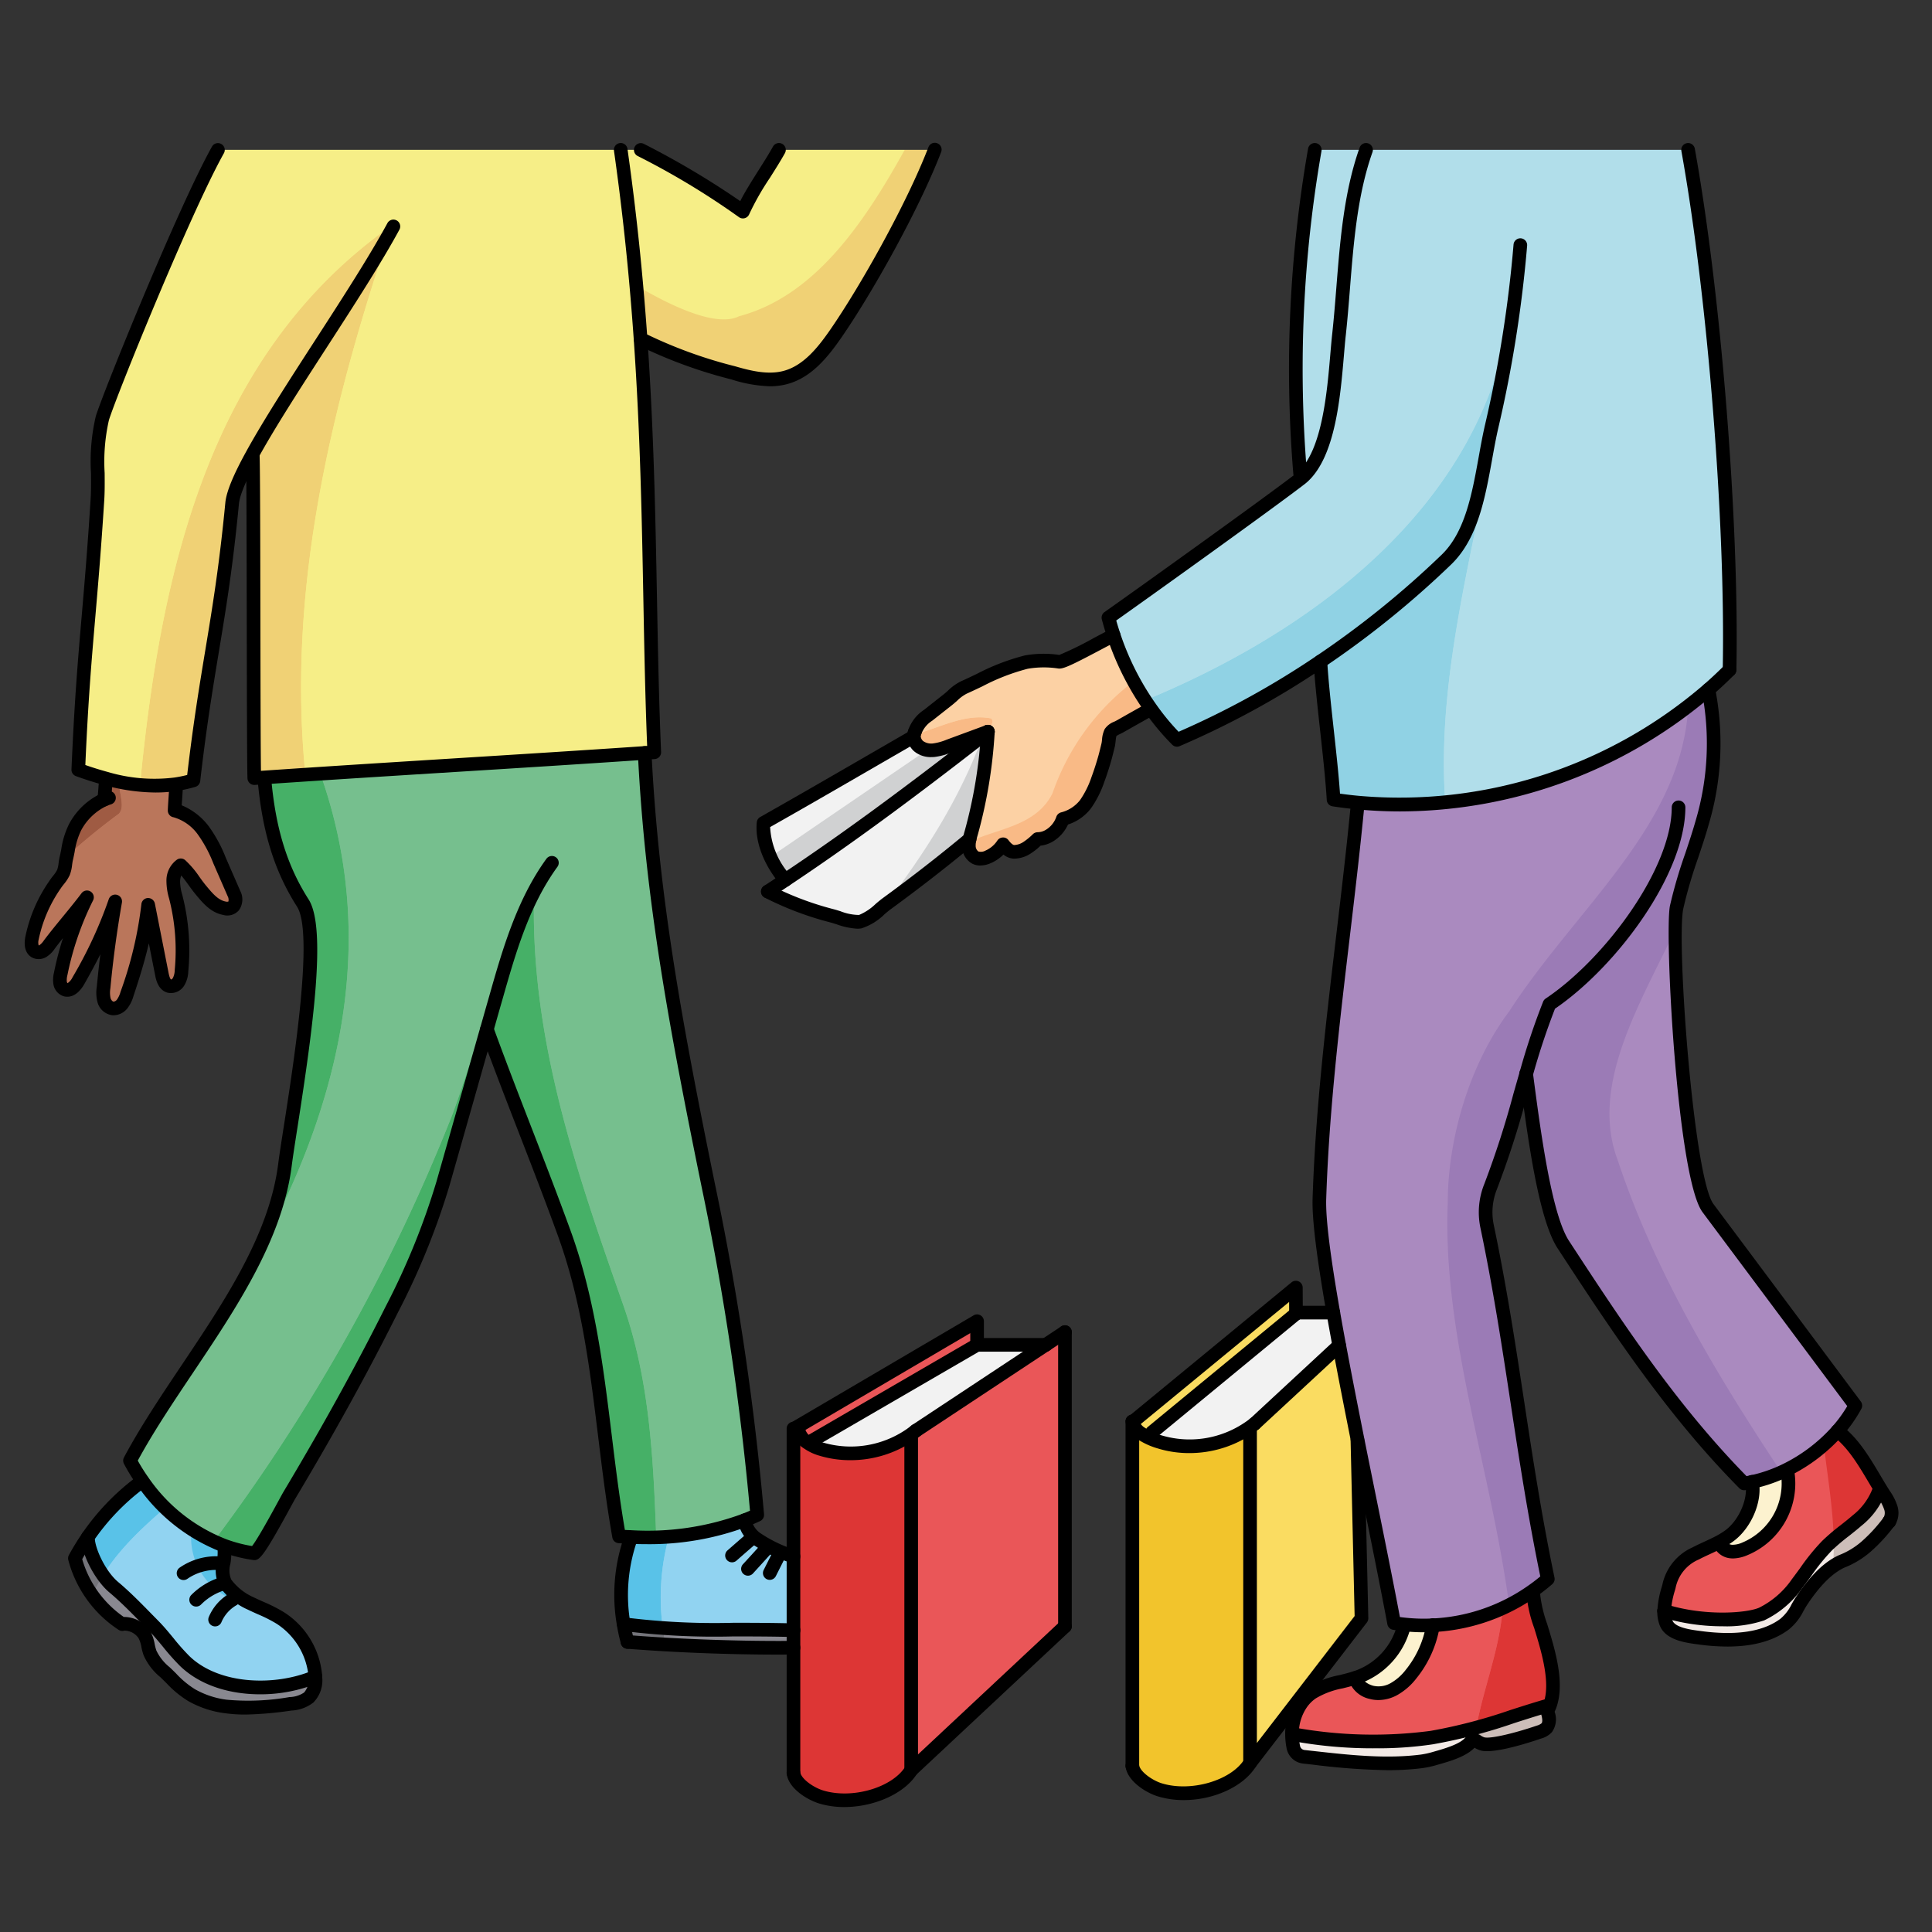 <svg id="Layer_1" data-name="Layer 1" xmlns="http://www.w3.org/2000/svg" width="100mm" height="100mm" viewBox="0 0 283.465 283.465">
  <rect x="0" y="0" width="283.465" height="283.465" fill="#333333" stroke="none"/>
  <g>
    <path d="M190.079,188.917l.02,3.83L169,210.127l-1.66.17a2.68,2.68,0,0,1-1.24-1.71l.12-.03Z" fill="#fadc61"/>
    <path d="M199.109,211.3l.6,26.14-9.31,12.1-7.04,9.14v-49.06l-.1-.15c.27-.18.53-.38.78-.58l12.4-11.49c.82,4.39,1.75,9.11,2.7,13.89Z" fill="#fadc61"/>
    <path d="M183.359,209.617v49.06c-2.2,3.5-8.52,5.37-13.21,3.94-1.53-.46-3.85-1.93-4.06-3.52v-50.54a.037.037,0,0,0,.01.03,2.68,2.68,0,0,0,1.24,1.71,10.054,10.054,0,0,0,2.81,1.28,15.375,15.375,0,0,0,13.11-2.11Z" fill="#fadc61"/>
    <path d="M153.369,197.317l-19.05,12.6c-.25.2-.51.4-.78.59a15.354,15.354,0,0,1-13.1,2.11,6.561,6.561,0,0,1-1.9-.88l.04-.06,24.73-14.36Z" fill="#f2f2f2"/>
    <path d="M196.439,197.4l-12.4,11.49c-.25.2-.51.4-.78.58a15.375,15.375,0,0,1-13.11,2.11,10.054,10.054,0,0,1-2.81-1.28l1.66-.17,21.1-17.38.2-.16h5.27C195.839,194.137,196.129,195.747,196.439,197.4Z" fill="#f2f2f2"/>
    <path d="M143.309,193.847v3.47l-24.73,14.36-.04.06a3.1,3.1,0,0,1-1.5-2.14l-.14-.24Z" fill="#ea5658"/>
    <path d="M133.639,210.657v49.06c-2.19,3.5-8.51,5.37-13.2,3.94-1.54-.47-3.86-1.93-4.07-3.52V209.6h.13l.4-.24.14.24a3.1,3.1,0,0,0,1.5,2.14,6.561,6.561,0,0,0,1.9.88,15.354,15.354,0,0,0,13.1-2.11Z" fill="#ea5658"/>
    <path d="M156.2,195.447v43.17l-22.56,21.1v-49.06l-.1-.15c.27-.19.53-.39.78-.59l19.05-12.6h.01Z" fill="#ea5658"/>
    <path d="M277.149,223.2a23.547,23.547,0,0,1-3.4,3.72,12.3,12.3,0,0,1-3.56,2.16c-2.41,1.08-4.44,3.6-5.88,5.75-.82,1.24-1.26,2.51-2.53,3.47-.88.66-4.13,3.13-12.49,1.99-1.56-.21-4.2-.51-4.87-2.12a4.506,4.506,0,0,1-.31-1.82h.01c5.79,1.81,12.11,1.4,14.3.47a13.568,13.568,0,0,0,5.24-4.52,52.45,52.45,0,0,1,4.34-5.5c1.36-1.35,2.97-2.43,4.41-3.69a10.344,10.344,0,0,0,3.32-4.62l.11-.07c.18.3.37.59.55.88a7.261,7.261,0,0,1,.98,1.92,2.465,2.465,0,0,1-.24,2.04C277.139,223.237,277.139,223.217,277.149,223.2Z" fill="#f3eae6"/>
    <path d="M275.839,218.417l-.11.07a10.344,10.344,0,0,1-3.32,4.62c-1.44,1.26-3.05,2.34-4.41,3.69a52.45,52.45,0,0,0-4.34,5.5,13.568,13.568,0,0,1-5.24,4.52c-2.19.93-8.51,1.34-14.3-.47a15.043,15.043,0,0,1,.7-3.58,6.76,6.76,0,0,1,3.93-4.85c1.13-.59,2.32-1.07,3.44-1.66l.19.37a1.97,1.97,0,0,0,1.63,1.02,4.31,4.31,0,0,0,1.96-.4,10.385,10.385,0,0,0,6.26-11.18l-.2-.39a24.892,24.892,0,0,0,7.52-5.72C272.239,211.977,274.039,215.457,275.839,218.417Z" fill="#ea5658"/>
    <path d="M223.869,157.557c-1.61,5.54-3.09,11.24-5.22,16.53a10.142,10.142,0,0,0-.51,5.89c3.75,17.9,5.11,33.53,8.9,51.69a26.916,26.916,0,0,1-2.48,1.92,27.523,27.523,0,0,1-14.36,4.87,26.663,26.663,0,0,1-4.28-.13c-.48-.05-.96-.11-1.43-.19-1.48-7.89-3.47-17.49-5.35-26.85-.95-4.78-1.88-9.5-2.7-13.89-.31-1.65-.6-3.26-.87-4.81-1.3-7.43-2.14-13.5-2.04-16.68.62-19.23,3.71-38.31,5.57-57.46l.07-.69a69.125,69.125,0,0,0,51.44-16.57,40.848,40.848,0,0,1-.93,19.55c-1.17,4.14-2.84,8.13-3.73,12.35-.92,4.32,1.27,39.71,4.6,44.17q10.815,14.475,21.62,28.97a19.822,19.822,0,0,1-2.62,3.73,24.892,24.892,0,0,1-7.52,5.72,21.759,21.759,0,0,1-5.02,1.76c-.39.09-.77.15-1.16.21-10.51-10.62-18.34-22.51-26.52-35.02C226.6,178.467,225.019,166.317,223.869,157.557Z" fill="#aa8abf"/>
    <path d="M262.229,216.067a10.385,10.385,0,0,1-6.26,11.18,4.31,4.31,0,0,1-1.96.4,1.97,1.97,0,0,1-1.63-1.02l-.19-.37a13.108,13.108,0,0,0,1.35-.82c2.28-1.59,4.04-5.21,3.47-8a21.759,21.759,0,0,0,5.02-1.76Z" fill="#fcf2cf"/>
    <path d="M193.679,97.057a126.878,126.878,0,0,1-21.04,11.5,35.3,35.3,0,0,1-3.86-4.61,41.333,41.333,0,0,1-5.43-10.73c-.28-.85-.54-1.72-.77-2.59,4.87-3.43,23.36-16.68,28.12-20.34.15-.12.3-.24.44-.37,4.44-4.09,4.64-15.06,5.27-20.84.98-9.03.97-18.65,3.97-27.09h47.25c3.89,21.55,6.51,55.12,6.08,76.3q-1.5,1.5-3.1,2.9a69.125,69.125,0,0,1-51.44,16.57c-1.19-.11-2.38-.26-3.56-.44C195.259,111.427,194.029,102.947,193.679,97.057Z" fill="#b1deea"/>
    <path d="M224.939,234.127c-.03,2.83,4.23,11.05,2.4,16.12l-.12-.05c-6.15,1.77-10.9,3.74-17.22,4.75a65.932,65.932,0,0,1-20.39-.51h-.1a7.781,7.781,0,0,1,1.37-4.53,6.17,6.17,0,0,1,1.58-1.56c1.85-1.26,4.19-1.47,6.32-2.17v.01a3.139,3.139,0,0,0,2.41,2.12,4.533,4.533,0,0,0,3.26-.47,8.5,8.5,0,0,0,2.53-2.21,15.247,15.247,0,0,0,3.22-7.17,27.523,27.523,0,0,0,14.36-4.87Z" fill="#ea5658"/>
    <path d="M227.219,250.2l.12.05a7.432,7.432,0,0,1-.37.81,2.615,2.615,0,0,1-.09,2.44,2.443,2.443,0,0,1-1.12.63c-1.74.6-6.72,2.16-8.3,1.74-.71-.19-1.27-.91-1.72-.33-1.05,1.34-3.83,2.05-5.47,2.52a13.29,13.29,0,0,1-1.75.37c-5.73.73-11.54-.04-17.28-.67a1.759,1.759,0,0,1-1.52-1.34,9.377,9.377,0,0,1-.21-1.98h.1a65.932,65.932,0,0,0,20.39.51C216.319,253.937,221.069,251.967,227.219,250.2Z" fill="#f3eae6"/>
    <path d="M205.919,238.327a26.663,26.663,0,0,0,4.28.13,15.247,15.247,0,0,1-3.22,7.17,8.5,8.5,0,0,1-2.53,2.21,4.533,4.533,0,0,1-3.26.47,3.139,3.139,0,0,1-2.41-2.12v-.01c.25-.08.5-.16.74-.26a10.787,10.787,0,0,0,6.35-7.11Z" fill="#fcf2cf"/>
    <path d="M192.859,21.987h7.52c-3,8.44-2.99,18.06-3.97,27.09-.63,5.78-.83,16.75-5.27,20.84l-.43-.45A187.878,187.878,0,0,1,192.859,21.987Z" fill="#b1deea"/>
    <path d="M168.779,103.947l-.52.38c-1.16.65-1.16.65-2.33,1.31-.58.33-1.16.66-1.75.99-.4.22-1.05.44-1.28.83a7.645,7.645,0,0,0-.36,1.81q-.21.9-.45,1.8c-.31,1.11-.66,2.21-1.06,3.29a14.262,14.262,0,0,1-1.82,3.64,6.119,6.119,0,0,1-3.33,2.17,4.579,4.579,0,0,1-2.05,2.49,3.477,3.477,0,0,1-1.64.45,9.882,9.882,0,0,1-1.55,1.27,3.592,3.592,0,0,1-1.89.61,2.3,2.3,0,0,1-1.64-1.11,5,5,0,0,1-2.18,1.84,2.266,2.266,0,0,1-1.9.1,1.959,1.959,0,0,1-.93-1.65,3.578,3.578,0,0,1,.11-1.03c.06-.3.14-.61.23-.91a70.722,70.722,0,0,0,2.45-14.87c-1.9.7-3.79,1.4-5.69,2.1a8.755,8.755,0,0,1-2.24.61,3.023,3.023,0,0,1-2.19-.56,2.011,2.011,0,0,1-.72-1.33,1.5,1.5,0,0,1,.11-.75,4.889,4.889,0,0,1,1.95-2.47c.98-.77,1.95-1.54,2.93-2.31a11.509,11.509,0,0,1,2.35-1.79c2.99-1.33,5.9-3.01,9.13-3.71a14.832,14.832,0,0,1,4.84-.05c.75.07,5.72-2.75,7.99-3.88A41.333,41.333,0,0,0,168.779,103.947Z" fill="#fcd1a4"/>
    <path d="M139.2,109.457c1.9-.7,3.79-1.4,5.69-2.1-9.57,7.47-19.56,14.99-29.71,21.75-1.9-2.26-3.5-5.43-3.2-8.36,7.24-4.09,14.55-8.36,21.84-12.56l.23-.01a2.011,2.011,0,0,0,.72,1.33,3.023,3.023,0,0,0,2.19.56A8.755,8.755,0,0,0,139.2,109.457Z" fill="#f2f2f2"/>
    <path d="M144.889,107.357a70.722,70.722,0,0,1-2.45,14.87c-.09.3-.17.61-.23.91h-.01q-5.91,4.905-12.13,9.44c-1.05.76-2.63,2.41-3.91,2.65-1.17.21-3.02-.57-4.15-.86a45.812,45.812,0,0,1-9.4-3.56c.86-.56,1.71-1.12,2.57-1.7C125.329,122.347,135.319,114.827,144.889,107.357Z" fill="#f2f2f2"/>
    <path d="M114.239,21.987h22.85a156.736,156.736,0,0,1-14.56,27.04c-1.88,2.71-4.13,5.48-7.31,6.35-2.51.69-5.18.06-7.69-.67a68.422,68.422,0,0,1-13.6-4.99c-.61-8.74-1.52-17.93-2.91-27.73h2.92a111.824,111.824,0,0,1,15.01,9.06C109.969,28.517,112.609,24.917,114.239,21.987Z" fill="#f6ee87"/>
    <path d="M116.369,239.187v2.57c-7.74.07-16.63-.24-24.35-.85a24.68,24.68,0,0,1-.57-2.61C98.889,239.447,106.469,238.927,116.369,239.187Z" fill="#898890"/>
    <path d="M116.369,228.367v10.82c-9.9-.26-17.48.26-24.92-.89a25.094,25.094,0,0,1,.97-12.37l.02-.42a40.984,40.984,0,0,0,16.78-2.46,4.073,4.073,0,0,0,1.59,2.63A20.581,20.581,0,0,0,116.369,228.367Z" fill="#91d3f1"/>
    <path d="M71.379,151.007c-.16.54-.32,1.09-.47,1.63q-2.985,10.515-5.98,21.03a105.988,105.988,0,0,1-7.55,18.55c-3.08,6.16-6.35,12.23-9.76,18.22q-2.565,4.5-5.22,8.94c-.53.88-4.54,8.61-5.2,8.51a21.456,21.456,0,0,1-4.28-1.07,25.553,25.553,0,0,1-12.06-9.52,27.076,27.076,0,0,1-1.84-3c7.38-13.82,20.74-27.82,22.73-43.36.94-7.34,5.91-33.29,2.63-38.44-3.51-5.5-5.05-11.39-5.65-18.33l-.01-.1c19.11-1.3,36.69-2.29,55.81-3.59,1.09,22.17,4.9,41.7,9.33,63.45a410.973,410.973,0,0,1,7.18,48.34c-.6.28-1.2.54-1.82.78a40.984,40.984,0,0,1-16.78,2.46c-.55-.01-1.11-.05-1.66-.09-2.67-15.1-2.82-30.14-8.07-44.55C78.889,170.357,75.2,161.507,71.379,151.007Z" fill="#76bf8e"/>
    <path d="M36.879,66.857c-1.65,3.01-2.72,5.45-2.87,6.95-1.67,17.34-3.69,23.37-5.68,40.68a19.2,19.2,0,0,1-2.64.58,24.993,24.993,0,0,1-10.15-.83c-1.37-.37-2.74-.81-4.1-1.3.74-17.34,1.71-22.34,2.81-39.65.23-3.66-.34-8.45.72-11.93,1.11-3.64,12.06-30.62,16.96-39.37h59.09c1.39,9.8,2.3,18.99,2.91,27.73,1.55,22.24,1.2,41.59,2.01,60.66-.47.03-.94.06-1.41.1-19.12,1.3-36.7,2.29-55.81,3.59-.48.03-.97.07-1.46.1-.14-3.74-.07-43.48-.22-47.23Z" fill="#f6ee87"/>
    <path d="M46.219,246.017a3.74,3.74,0,0,1-.98,3.06,4.788,4.788,0,0,1-2.67.91,35.835,35.835,0,0,1-9.47.39,13.758,13.758,0,0,1-5.03-1.66,21.293,21.293,0,0,1-3.91-3.37,7.818,7.818,0,0,1-2.2-2.83,13.663,13.663,0,0,0-.85-2.72c-.58-.91-2.18-1.84-3.21-1.5a16.508,16.508,0,0,1-6.96-9.66,35.669,35.669,0,0,1,1.91-3.12c-.02,1.95,1.73,5.63,3.78,7.35s3.9,3.69,5.77,5.58c1.65,1.65,2.96,3.61,4.63,5.24C31.649,248.177,40.279,248.537,46.219,246.017Z" fill="#898890"/>
    <path d="M46.189,245.587a3.108,3.108,0,0,1,.03.43c-5.94,2.52-14.57,2.16-19.19-2.33-1.67-1.63-2.98-3.59-4.63-5.24-1.87-1.89-3.73-3.87-5.77-5.58s-3.8-5.4-3.78-7.35a34.241,34.241,0,0,1,7.54-7.89l.47-.33a25.553,25.553,0,0,0,12.06,9.52l-.03.79c.09,1.63-.73,3.33.15,4.69a8.959,8.959,0,0,0,3.73,2.98,42.381,42.381,0,0,1,4.33,2.13A11.272,11.272,0,0,1,46.189,245.587Z" fill="#91d3f1"/>
    <path d="M15.229,117.317c.14-.98.15-2.02.29-3l.02-.08a24.993,24.993,0,0,0,10.15.83l.07.43c-.03,1-.17,2.43-.2,3.43a7.51,7.51,0,0,1,4.24,2.96,19.78,19.78,0,0,1,2.35,4.37c.71,1.62,1.41,3.24,2.12,4.86.5,1.17.15,2.44-1.41,2.14-1.5-.29-2.47-1.49-3.45-2.67a29.584,29.584,0,0,0-2.95-3.63,2.861,2.861,0,0,0-1.1,2.33,9.411,9.411,0,0,0,.43,2.57,31.718,31.718,0,0,1,.78,10.59,3.415,3.415,0,0,1-.42,1.58,1.307,1.307,0,0,1-1.39.65c-.68-.2-.92-1.01-1.06-1.7q-1.005-5.115-2.02-10.22a57.628,57.628,0,0,1-3.11,13.09,4.458,4.458,0,0,1-.69,1.44,1.626,1.626,0,0,1-1.39.67,1.633,1.633,0,0,1-1.28-1.21,4.6,4.6,0,0,1-.07-1.85c.4-4.23.97-8.45,1.7-12.63a63.777,63.777,0,0,1-5.39,11.62c-.42.73-1.12,1.57-1.92,1.31a1.243,1.243,0,0,1-.77-1,3.459,3.459,0,0,1,.09-1.32,44.867,44.867,0,0,1,3.85-11.22c-1.76,2.33-3.76,4.59-5.52,6.92a3.283,3.283,0,0,1-.87.91,1.182,1.182,0,0,1-1.2.11c-.6-.34-.6-1.19-.49-1.87a21.483,21.483,0,0,1,3.39-7.92,14.078,14.078,0,0,0,1.24-1.8,13.138,13.138,0,0,0,.41-2.02,17.549,17.549,0,0,1,1.32-4.66A9.264,9.264,0,0,1,15.229,117.317Z" fill="#ba765b"/>
  </g>
  <path d="M190.13,188.917l.02,3.83-21.1,17.38-1.66.17a2.68,2.68,0,0,1-1.24-1.71l.12-.03Z" fill="#fadc61"/>
  <path d="M199.16,211.3l.6,26.14-9.31,12.1-7.04,9.14v-49.06l-.1-.15c.27-.18.53-.38.78-.58l12.4-11.49c.82,4.39,1.75,9.11,2.7,13.89Z" fill="#fadc61"/>
  <path d="M183.41,209.617v49.06c-2.2,3.5-8.52,5.37-13.21,3.94-1.53-.46-3.85-1.93-4.06-3.52v-50.54a.037.037,0,0,0,.01.03,2.68,2.68,0,0,0,1.24,1.71,10.054,10.054,0,0,0,2.81,1.28,15.375,15.375,0,0,0,13.11-2.11Z" fill="#f2c42c"/>
  <path d="M153.42,197.317l-19.05,12.6c-.25.2-.51.4-.78.59a15.354,15.354,0,0,1-13.1,2.11,6.561,6.561,0,0,1-1.9-.88l.04-.06,24.73-14.36Z" fill="#f2f2f2"/>
  <path d="M196.49,197.4l-12.4,11.49c-.25.2-.51.4-.78.58a15.375,15.375,0,0,1-13.11,2.11,10.054,10.054,0,0,1-2.81-1.28l1.66-.17,21.1-17.38.2-.16h5.27C195.89,194.137,196.18,195.747,196.49,197.4Z" fill="#f2f2f2"/>
  <path d="M143.36,193.847v3.47l-24.73,14.36-.04.06a3.1,3.1,0,0,1-1.5-2.14l-.14-.24Z" fill="#ea5658"/>
  <path d="M133.69,210.657v49.06c-2.19,3.5-8.51,5.37-13.2,3.94-1.54-.47-3.86-1.93-4.07-3.52V209.6h.13l.4-.24.14.24a3.1,3.1,0,0,0,1.5,2.14,6.561,6.561,0,0,0,1.9.88,15.354,15.354,0,0,0,13.1-2.11Z" fill="#dd3635"/>
  <path d="M156.25,195.447v43.17l-22.56,21.1v-49.06l-.1-.15c.27-.19.53-.39.78-.59l19.05-12.6h.01Z" fill="#ea5658"/>
  <path d="M269.045,225.887c-.341.293-.676.593-1,.91a52.45,52.45,0,0,0-4.34,5.5,13.558,13.558,0,0,1-5.24,4.519c-2.19.93-8.51,1.341-14.3-.47h-.01a4.511,4.511,0,0,0,.31,1.821c.67,1.61,3.31,1.909,4.87,2.12,8.36,1.14,11.61-1.33,12.49-1.99,1.27-.961,1.71-2.231,2.53-3.471a18.855,18.855,0,0,1,4.566-4.986A36.067,36.067,0,0,0,269.045,225.887Z" fill="#f3eae6"/>
  <path d="M277.42,221.217a7.261,7.261,0,0,0-.98-1.92c-.18-.291-.37-.58-.55-.88l-.11.069a10.344,10.344,0,0,1-3.32,4.62c-1.1.965-2.3,1.826-3.415,2.781a36.067,36.067,0,0,1-.119,3.953,8.478,8.478,0,0,1,1.314-.764,12.271,12.271,0,0,0,3.56-2.159,23.635,23.635,0,0,0,3.4-3.72c-.01.02-.01.039-.02.059A2.462,2.462,0,0,0,277.42,221.217Z" fill="#cdbeb9"/>
  <path d="M262.08,215.677l.2.389a10.385,10.385,0,0,1-6.26,11.18,4.311,4.311,0,0,1-1.96.4,1.974,1.974,0,0,1-1.63-1.021l-.19-.37c-1.12.59-2.31,1.07-3.44,1.661a6.757,6.757,0,0,0-3.93,4.85,15.025,15.025,0,0,0-.7,3.579c5.79,1.811,12.11,1.4,14.3.47a13.558,13.558,0,0,0,5.24-4.519,52.45,52.45,0,0,1,4.34-5.5c.319-.317.654-.617,1-.91-.1-4.637-.924-9.377-1.455-13.945A25.268,25.268,0,0,1,262.08,215.677Z" fill="#ea5658"/>
  <path d="M269.6,209.957a23.7,23.7,0,0,1-2.01,1.985c.531,4.568,1.353,9.308,1.455,13.945,1.113-.955,2.313-1.816,3.415-2.781a10.344,10.344,0,0,0,3.32-4.62l.11-.069C274.09,215.457,272.29,211.977,269.6,209.957Z" fill="#dd3635"/>
  <path d="M221.42,148.407c9.873-15.259,25.375-27.3,26.281-44.79a69.23,69.23,0,0,1-48.481,14.139l-.07.691c-1.86,19.149-4.95,38.23-5.57,57.46-.1,3.179.74,9.25,2.04,16.679.27,1.55.56,3.16.87,4.811.82,4.39,1.75,9.109,2.7,13.89,1.88,9.36,3.87,18.959,5.35,26.849.47.081.95.141,1.43.19a26.664,26.664,0,0,0,4.28.131,27.453,27.453,0,0,0,11.167-2.97c-2.69-20.052-9.81-39.566-9-59.08C212.42,167.407,215.42,156.407,221.42,148.407Z" fill="#aa8abf"/>
  <path d="M269.6,209.957a19.822,19.822,0,0,0,2.62-3.73Q261.4,191.736,250.6,177.256c-2.879-3.856-4.9-30.82-4.806-40.846-5.355,11.239-12.612,22.977-8.374,34,5.358,16.073,14.234,30.974,23.932,45.6.243-.109.488-.213.728-.331A24.892,24.892,0,0,0,269.6,209.957Z" fill="#aa8abf"/>
  <path d="M245.794,136.41a20.888,20.888,0,0,1,.206-3.324c.89-4.22,2.56-8.21,3.73-12.35a40.845,40.845,0,0,0,.93-19.549c-.961.841-1.951,1.647-2.959,2.43-.906,17.491-16.408,29.531-26.281,44.79-6,8-9,19-9,28-.813,19.514,6.307,39.028,9,59.08a27.525,27.525,0,0,0,3.193-1.9,27.081,27.081,0,0,0,2.48-1.919c-3.79-18.161-5.15-33.791-8.9-51.69a10.145,10.145,0,0,1,.51-5.891,164.191,164.191,0,0,0,5.016-15.819c.068-.236.135-.474.2-.711l0,.012c1.233-3.8,4.3-7.334,3.5-12.161.805,4.827-2.265,8.361-3.5,12.161,1.15,8.76,2.729,20.9,5.458,25.058,8.18,12.51,16.01,24.4,26.52,35.021.39-.061.77-.12,1.16-.21a21.476,21.476,0,0,0,4.292-1.429c-9.7-14.627-18.574-29.528-23.932-45.6C233.182,159.387,240.439,147.649,245.794,136.41Z" fill="#9b7bb6"/>
  <path d="M262.28,216.067a10.385,10.385,0,0,1-6.26,11.18,4.31,4.31,0,0,1-1.96.4,1.97,1.97,0,0,1-1.63-1.02l-.19-.37a13.108,13.108,0,0,0,1.35-.82c2.28-1.59,4.04-5.21,3.47-8a21.759,21.759,0,0,0,5.02-1.76Z" fill="#fcf2cf"/>
  <path d="M221.42,47.407c-4.892,27.394-28.928,45.211-53.379,55.334.264.4.513.817.789,1.206a35.286,35.286,0,0,0,3.86,4.609,126.878,126.878,0,0,0,21.04-11.5c.35,5.891,1.58,14.371,1.93,20.26,1.18.18,2.37.331,3.56.44a66.594,66.594,0,0,0,12.831-.039C210.373,94.28,219.746,70.843,221.42,47.407Z" fill="#90d2e4"/>
  <path d="M247.68,21.986H200.43c-3,8.441-2.99,18.061-3.97,27.09-.63,5.78-.83,16.75-5.27,20.841-.14.13-.29.25-.44.37-4.76,3.66-23.25,16.91-28.12,20.339.23.87.49,1.74.77,2.591a41.549,41.549,0,0,0,4.641,9.524c24.451-10.123,48.487-27.94,53.379-55.334-1.674,23.436-11.047,46.873-9.369,70.31a69.192,69.192,0,0,0,38.609-16.53q1.6-1.4,3.1-2.9C254.19,77.106,251.57,43.537,247.68,21.986Z" fill="#b1deea"/>
  <path d="M224.99,234.126l-.38-.54a27.656,27.656,0,0,1-4.149,2.352c-.379,5.849-2.794,11.7-3.876,17.547,3.5-.983,6.816-2.175,10.685-3.288l.12.049C229.22,245.177,224.96,236.957,224.99,234.126Z" fill="#dd3635"/>
  <path d="M210.25,238.457a15.248,15.248,0,0,1-3.22,7.169,8.5,8.5,0,0,1-2.53,2.21,4.533,4.533,0,0,1-3.26.47,3.136,3.136,0,0,1-2.41-2.119v-.01c-2.13.7-4.47.909-6.32,2.169a6.173,6.173,0,0,0-1.58,1.561,7.778,7.778,0,0,0-1.37,4.53h.1a65.963,65.963,0,0,0,20.39.51,57.408,57.408,0,0,0,6.535-1.462c1.082-5.849,3.5-11.7,3.876-17.547A27.43,27.43,0,0,1,210.25,238.457Z" fill="#ea5658"/>
  <path d="M210.05,254.947a65.963,65.963,0,0,1-20.39-.51h-.1a9.384,9.384,0,0,0,.21,1.98,1.758,1.758,0,0,0,1.52,1.339c5.74.63,11.55,1.4,17.28.671a13.293,13.293,0,0,0,1.75-.371c1.64-.47,4.42-1.18,5.47-2.519a.48.48,0,0,1,.5-.206c.079-.615.177-1.231.29-1.846A57.408,57.408,0,0,1,210.05,254.947Z" fill="#f3eae6"/>
  <path d="M227.39,250.246l-.12-.049c-3.869,1.113-7.184,2.305-10.685,3.288-.113.615-.211,1.231-.29,1.846.348.063.749.411,1.215.535,1.58.421,6.56-1.139,8.3-1.74a2.443,2.443,0,0,0,1.12-.63,2.615,2.615,0,0,0,.09-2.44A7.263,7.263,0,0,0,227.39,250.246Z" fill="#cdbeb9"/>
  <path d="M205.97,238.327a26.663,26.663,0,0,0,4.28.13,15.247,15.247,0,0,1-3.22,7.17,8.5,8.5,0,0,1-2.53,2.21,4.533,4.533,0,0,1-3.26.47,3.139,3.139,0,0,1-2.41-2.12v-.01c.25-.08.5-.16.74-.26a10.787,10.787,0,0,0,6.35-7.11Z" fill="#fcf2cf"/>
  <path d="M192.91,21.987h7.52c-3,8.44-2.99,18.06-3.97,27.09-.63,5.78-.83,16.75-5.27,20.84l-.43-.45A187.878,187.878,0,0,1,192.91,21.987Z" fill="#b1deea"/>
  <path d="M145.42,105.407c-3.771-.755-7.543,1.334-11.314,2.407a1.471,1.471,0,0,0-.006.363,2.007,2.007,0,0,0,.72,1.329,3.023,3.023,0,0,0,2.19.56,8.753,8.753,0,0,0,2.24-.609c1.782-.657,3.556-1.314,5.338-1.97C145.137,106.638,146.036,106.022,145.42,105.407Z" fill="#f9ba86"/>
  <path d="M163.4,93.217c-2.27,1.129-7.24,3.95-7.99,3.879a14.86,14.86,0,0,0-4.84.051c-3.23.7-6.14,2.38-9.13,3.709a11.514,11.514,0,0,0-2.35,1.791c-.98.77-1.95,1.54-2.93,2.31a4.889,4.889,0,0,0-1.95,2.47,1.551,1.551,0,0,0-.1.387c3.771-1.073,7.543-3.162,11.314-2.407.616.615-.283,1.231-.832,2.08l.352-.131a70.731,70.731,0,0,1-2.45,14.871c-.09.3-.17.609-.23.909-.031.133-.052.266-.072.4,4.2-2,9.824-2.312,12.232-7.128a34.888,34.888,0,0,1,11.947-16.458A41.978,41.978,0,0,1,163.4,93.217Z" fill="#fcd1a4"/>
  <path d="M166.367,99.949a34.888,34.888,0,0,0-11.947,16.458c-2.408,4.816-8.035,5.125-12.232,7.128a3.1,3.1,0,0,0-.038.632,1.958,1.958,0,0,0,.93,1.649,2.266,2.266,0,0,0,1.9-.1,5,5,0,0,0,2.18-1.841,2.292,2.292,0,0,0,1.64,1.11,3.592,3.592,0,0,0,1.89-.61,9.827,9.827,0,0,0,1.55-1.27,3.476,3.476,0,0,0,1.64-.449,4.582,4.582,0,0,0,2.05-2.49A6.126,6.126,0,0,0,159.26,118a14.246,14.246,0,0,0,1.82-3.64c.4-1.079.75-2.179,1.06-3.29.16-.6.31-1.2.45-1.8a7.645,7.645,0,0,1,.36-1.81c.23-.391.88-.611,1.28-.831.59-.329,1.17-.659,1.75-.99,1.17-.659,1.17-.659,2.33-1.31l.52-.379A40.157,40.157,0,0,1,166.367,99.949Z" fill="#f9ba86"/>
  <path d="M134.82,109.506a2.007,2.007,0,0,1-.72-1.329l-.23.01c-7.29,4.2-14.6,8.47-21.84,12.559a9.588,9.588,0,0,0,1.025,4.966l22.988-15.689A2.579,2.579,0,0,1,134.82,109.506Z" fill="#f2f2f2"/>
  <path d="M144.94,107.356c-1.9.7-3.79,1.4-5.69,2.1a8.753,8.753,0,0,1-2.24.609,3.733,3.733,0,0,1-.967-.043l-22.988,15.689a15.772,15.772,0,0,0,2.175,3.394C125.38,122.346,135.37,114.826,144.94,107.356Z" fill="#d0d1d2"/>
  <path d="M115.23,129.106c-.86.581-1.71,1.14-2.57,1.7a45.754,45.754,0,0,0,9.4,3.56c1.13.291,2.98,1.071,4.15.861,1.221-.229,2.709-1.733,3.756-2.531,5.722-7.537,10.868-15.506,14.264-24.788C134.875,115.2,125.13,122.513,115.23,129.106Z" fill="#f2f2f2"/>
  <path d="M144.23,107.908c-3.4,9.282-8.542,17.251-14.264,24.788.051-.039.106-.084.154-.12q6.21-4.53,12.13-9.44h.01c.06-.3.14-.609.23-.909a70.731,70.731,0,0,0,2.45-14.871C144.705,107.54,144.466,107.724,144.23,107.908Z" fill="#d0d1d2"/>
  <path d="M108.42,46.407c10.915-2.911,18.122-13.235,24.321-24.421H114.29c-1.63,2.931-4.27,6.531-5.29,9.061a111.827,111.827,0,0,0-15.01-9.061H91.07c.982,6.92,1.72,13.53,2.286,19.9C98.852,45.138,105.227,48,108.42,46.407Z" fill="#f6ee87"/>
  <path d="M108.42,46.407c-3.193,1.6-9.568-1.269-15.064-4.524q.354,3.976.624,7.834a68.547,68.547,0,0,0,13.6,4.99c2.51.73,5.18,1.359,7.69.669,3.18-.87,5.43-3.64,7.31-6.349a156.746,156.746,0,0,0,14.56-27.041h-4.4C126.542,33.172,119.335,43.5,108.42,46.407Z" fill="#f0d175"/>
  <path d="M91.5,238.3a24.735,24.735,0,0,0,.57,2.61c1.809.142,3.686.267,5.593.376q-.251-1.209-.416-2.394C95.3,238.772,93.394,238.589,91.5,238.3Z" fill="#74747a"/>
  <path d="M97.247,238.889q.163,1.183.416,2.394c6.233.356,12.831.527,18.757.473v-2.569C109.04,238.993,102.951,239.231,97.247,238.889Z" fill="#898890"/>
  <path d="M98.158,225.437a47.888,47.888,0,0,1-5.668.069l-.02.421a25.094,25.094,0,0,0-.97,12.37c1.894.292,3.8.475,5.747.592A33.552,33.552,0,0,1,98.158,225.437Z" fill="#59c2e8"/>
  <path d="M116.42,228.366a20.549,20.549,0,0,1-5.56-2.689,4.073,4.073,0,0,1-1.59-2.63,37.8,37.8,0,0,1-11.112,2.39,33.552,33.552,0,0,0-.911,13.452c5.7.342,11.793.1,19.173.3Z" fill="#91d3f1"/>
  <path d="M36.448,186.422c12.832-22.3,19.624-47.313,10.553-72.9-2.72.178-5.456.359-8.231.547l.01.1c.6,6.939,2.14,12.829,5.65,18.329,3.28,5.151-1.69,31.1-2.63,38.441A45.942,45.942,0,0,1,36.448,186.422Z" fill="#46b067"/>
  <path d="M78.42,129.407c-5,11-8,23-12,34a268.918,268.918,0,0,1-35.07,62.74c.532.242,1.07.469,1.62.669a21.388,21.388,0,0,0,4.28,1.07c.66.1,4.67-7.63,5.2-8.51q2.655-4.439,5.22-8.939c3.41-5.99,6.68-12.061,9.76-18.22a106.019,106.019,0,0,0,7.55-18.55q3-10.515,5.98-21.031c.15-.54.31-1.089.47-1.63,3.82,10.5,7.51,19.35,11.33,29.86,5.25,14.411,5.4,29.45,8.07,44.551.55.04,1.11.079,1.66.089,1.259.06,2.527.066,3.8.028-.437-11.43-.935-22.993-4.865-34.127C84.42,171.407,77.42,151.407,78.42,129.407Z" fill="#46b067"/>
  <path d="M111.09,222.267a410.973,410.973,0,0,0-7.18-48.34c-4.43-21.75-8.24-41.28-9.33-63.45-16.344,1.111-31.568,2-47.579,3.042,9.071,25.59,2.279,50.606-10.553,72.9-5.091,9.627-12.526,18.789-17.378,27.875a27.262,27.262,0,0,0,1.84,3,25.927,25.927,0,0,0,10.44,8.85,268.918,268.918,0,0,0,35.07-62.74c4-11,7-23,12-34-1,22,6,42,13,62,3.93,11.134,4.428,22.7,4.865,34.127a38.869,38.869,0,0,0,12.985-2.487C109.89,222.806,110.49,222.547,111.09,222.267Z" fill="#76bf8e"/>
  <path d="M57.523,33.044C30.637,51.887,23.574,83.9,20.542,115.163a21.283,21.283,0,0,0,5.2-.1,19.057,19.057,0,0,0,2.64-.58c1.99-17.309,4.01-23.339,5.68-40.68.15-1.5,1.22-3.94,2.87-6.95l.16.081c.15,3.75.08,43.49.22,47.23.49-.031.98-.071,1.46-.1,2.031-.138,4.036-.271,6.036-.4C42.067,86.122,48.673,59.249,57.523,33.044Z" fill="#f0d175"/>
  <path d="M95.99,110.376c-.81-19.07-.46-38.419-2.01-60.659-.61-8.74-1.52-17.93-2.91-27.731H31.98c-4.9,8.75-15.85,35.731-16.96,39.37-1.06,3.48-.49,8.27-.72,11.931C13.2,90.6,12.23,95.6,11.49,112.937c1.36.49,2.73.929,4.1,1.3a30.527,30.527,0,0,0,4.952.927C23.574,83.9,30.637,51.887,57.523,33.044q.445-1.32.9-2.637-.453,1.317-.9,2.637c.3-.211.591-.43.9-.637v0c-.306.207-.6.426-.9.637-8.85,26.205-15.456,53.078-12.717,80.619,16.82-1.109,32.686-2.025,49.774-3.186C95.05,110.437,95.52,110.407,95.99,110.376Z" fill="#f6ee87"/>
  <g>
    <path d="M12.9,225.517a35.653,35.653,0,0,0-1.91,3.119,17.319,17.319,0,0,0,2.578,5.478,20.788,20.788,0,0,1,1.554-3A11.351,11.351,0,0,1,12.9,225.517Z" fill="#74747a"/>
    <path d="M46.27,246.017c-5.94,2.52-14.57,2.16-19.19-2.33-1.67-1.631-2.98-3.591-4.63-5.24-1.87-1.891-3.73-3.871-5.77-5.581a9.39,9.39,0,0,1-1.558-1.75,20.788,20.788,0,0,0-1.554,3A15.921,15.921,0,0,0,17.95,238.3c1.03-.34,2.63.589,3.21,1.5a13.622,13.622,0,0,1,.85,2.72,7.806,7.806,0,0,0,2.2,2.829,21.3,21.3,0,0,0,3.91,3.371,13.775,13.775,0,0,0,5.03,1.659,35.793,35.793,0,0,0,9.47-.39,4.781,4.781,0,0,0,2.67-.91A3.738,3.738,0,0,0,46.27,246.017Z" fill="#898890"/>
    <path d="M24.254,221.231A27.538,27.538,0,0,1,20.91,217.3l-.47.329a34.226,34.226,0,0,0-7.54,7.891,11.351,11.351,0,0,0,2.222,5.6C17.437,227.369,20.867,224.129,24.254,221.231Z" fill="#59c2e8"/>
    <path d="M46.24,245.586a11.272,11.272,0,0,0-5.09-8.179,35.905,35.905,0,0,0-4.069-2.009A9.9,9.9,0,0,1,28.1,224.345a26.075,26.075,0,0,1-3.85-3.114c-3.387,2.9-6.817,6.138-9.132,9.885a9.39,9.39,0,0,0,1.558,1.75c2.04,1.71,3.9,3.69,5.77,5.581,1.65,1.649,2.96,3.609,4.63,5.24,4.62,4.49,13.25,4.85,19.19,2.33A3.122,3.122,0,0,0,46.24,245.586Z" fill="#91d3f1"/>
    <path d="M37.081,235.4c-.087-.042-.175-.079-.261-.121a8.967,8.967,0,0,1-3.73-2.98c-.88-1.36-.06-3.061-.15-4.691l.03-.79a23.133,23.133,0,0,1-4.866-2.471A9.9,9.9,0,0,0,37.081,235.4Z" fill="#59c2e8"/>
  </g>
  <path d="M17.435,114.673c-.616-.13-1.231-.272-1.845-.437l-.02.08c-.14.981-.15,2.02-.29,3a9.264,9.264,0,0,0-4.25,4.01,15.4,15.4,0,0,0-1.252,4.337,95.964,95.964,0,0,1,7.642-6.256C18.376,118.451,17.514,116.582,17.435,114.673Z" fill="#9f5b43"/>
  <path d="M34.32,131.116c-.71-1.62-1.41-3.24-2.12-4.86a19.8,19.8,0,0,0-2.35-4.37,7.508,7.508,0,0,0-4.24-2.959c.03-1,.17-2.431.2-3.431l-.07-.43a23.425,23.425,0,0,1-8.3-.393c.079,1.909.941,3.778-.015,4.734a95.964,95.964,0,0,0-7.642,6.256c-.023.106-.043.219-.068.323a13.114,13.114,0,0,1-.41,2.02,14.009,14.009,0,0,1-1.24,1.8,21.487,21.487,0,0,0-3.39,7.921c-.11.68-.11,1.529.49,1.869a1.18,1.18,0,0,0,1.2-.11,3.256,3.256,0,0,0,.87-.91c1.76-2.33,3.76-4.59,5.52-6.919A44.86,44.86,0,0,0,8.9,142.876a3.462,3.462,0,0,0-.09,1.321,1.246,1.246,0,0,0,.77,1c.8.26,1.5-.581,1.92-1.311a63.768,63.768,0,0,0,5.39-11.619c-.73,4.18-1.3,8.4-1.7,12.63a4.594,4.594,0,0,0,.07,1.849,1.636,1.636,0,0,0,1.28,1.211,1.626,1.626,0,0,0,1.39-.67,4.473,4.473,0,0,0,.69-1.441,57.6,57.6,0,0,0,3.11-13.09c.67,3.411,1.35,6.81,2.02,10.221.14.69.38,1.5,1.06,1.7a1.31,1.31,0,0,0,1.39-.65,3.421,3.421,0,0,0,.42-1.58,31.724,31.724,0,0,0-.78-10.591,9.4,9.4,0,0,1-.43-2.569,2.861,2.861,0,0,1,1.1-2.33,29.5,29.5,0,0,1,2.95,3.629c.98,1.181,1.95,2.381,3.45,2.67C34.47,133.556,34.82,132.287,34.32,131.116Z" fill="#ba765b"/>
  <g>
    <path d="M205.426,119.052q-3.161,0-6.3-.3c-1.147-.106-2.364-.257-3.614-.447a1,1,0,0,1-.848-.929c-.174-2.92-.574-6.56-.961-10.08-.389-3.545-.793-7.21-.969-10.181a1,1,0,0,1,.939-1.057.982.982,0,0,1,1.058.939c.173,2.92.574,6.56.96,10.08.355,3.228.721,6.556.916,9.367.932.13,1.839.237,2.707.317A68.363,68.363,0,0,0,250,100.434c1.009-.876,2.006-1.809,3.052-2.855a1,1,0,0,1,1.414,1.414c-1.079,1.08-2.111,2.044-3.151,2.948A70.578,70.578,0,0,1,205.426,119.052Z"/>
    <path d="M208.915,239.49a27.46,27.46,0,0,1-3.057-.17c-.493-.051-1-.114-1.486-.2a1,1,0,0,1-.814-.8c-1.075-5.725-2.395-12.242-3.793-19.142-.518-2.556-1.04-5.135-1.555-7.7-.906-4.561-1.861-9.4-2.7-13.9-.311-1.653-.6-3.267-.872-4.821-1.474-8.428-2.147-13.951-2.054-16.884.415-12.884,1.958-25.893,3.45-38.473.741-6.244,1.507-12.7,2.124-19.052a1,1,0,0,1,1.991.193c-.62,6.374-1.386,12.841-2.128,19.1-1.488,12.538-3.026,25.5-3.439,38.3-.087,2.794.575,8.183,2.026,16.475.27,1.546.558,3.152.868,4.8.839,4.493,1.793,9.326,2.7,13.88.514,2.557,1.036,5.134,1.554,7.69,1.343,6.628,2.615,12.9,3.667,18.471.226.029.454.055.681.079a25.588,25.588,0,0,0,4.127.125,26.478,26.478,0,0,0,13.841-4.693c.681-.467,1.333-.961,1.949-1.474-1.836-8.892-3.115-17.291-4.354-25.418-1.256-8.244-2.555-16.769-4.424-25.691a11.091,11.091,0,0,1,.56-6.467,135.034,135.034,0,0,0,4.3-13.335c.3-1.037.589-2.072.889-3.1a102.756,102.756,0,0,1,3.444-10.32,1,1,0,0,1,.369-.452c8.732-5.849,18.5-19.091,18.5-28.059a1,1,0,1,1,2,0c0,9.772-10.027,23.325-19.128,29.547a103.337,103.337,0,0,0-3.263,9.842c-.3,1.026-.591,2.057-.886,3.09a136.391,136.391,0,0,1-4.366,13.534,9.106,9.106,0,0,0-.46,5.308c1.882,8.979,3.185,17.532,4.445,25.8s2.566,16.837,4.455,25.892a1,1,0,0,1-.32.957,28.854,28.854,0,0,1-17.451,7.035C209.837,239.478,209.375,239.49,208.915,239.49Z"/>
    <path d="M255.9,218.647a1,1,0,0,1-.711-.3c-10.741-10.854-18.827-23.219-26.646-35.176-2.835-4.321-4.428-16.449-5.591-25.3l-.023-.183a1,1,0,1,1,1.982-.261l.025.184c1.073,8.174,2.695,20.528,5.28,24.468,7.678,11.741,15.613,23.875,26.035,34.5.194-.033.388-.07.584-.116a20.785,20.785,0,0,0,4.805-1.683,23.767,23.767,0,0,0,7.212-5.485,19.308,19.308,0,0,0,2.178-2.99l-7.753-10.391q-6.738-9.032-13.477-18.058c-3.746-5.017-5.608-41.081-4.779-44.977a69.569,69.569,0,0,1,2.235-7.646c.521-1.559,1.061-3.171,1.513-4.767a39.8,39.8,0,0,0,.911-19.082,1,1,0,1,1,1.961-.393,41.745,41.745,0,0,1-.949,20.019c-.463,1.642-1.01,3.277-1.54,4.857a68.159,68.159,0,0,0-2.173,7.427c-1.042,4.891,1.5,39.458,4.423,43.365q6.743,9.026,13.479,18.06l8.14,10.91a1,1,0,0,1,.081,1.069,20.866,20.866,0,0,1-2.75,3.92,25.786,25.786,0,0,1-7.829,5.956,22.685,22.685,0,0,1-5.254,1.841c-.4.093-.8.157-1.216.221A.986.986,0,0,1,255.9,218.647Z"/>
    <path d="M277.157,224.285a1,1,0,0,1-.895-1.427l.009-.018a.974.974,0,0,1,.085-.151,1.49,1.49,0,0,0,.1-1.2,6.277,6.277,0,0,0-.841-1.621l-.216-.343c-.123-.195-.247-.391-.367-.591-.268-.441-.54-.9-.814-1.362-1.52-2.563-3.091-5.215-5.219-6.813a1,1,0,0,1,1.2-1.6c2.445,1.837,4.119,4.662,5.738,7.394.271.456.539.907.806,1.347.115.192.231.374.345.555l.2.316a8.07,8.07,0,0,1,1.1,2.184,3.44,3.44,0,0,1-.334,2.8l-.022.038A1.017,1.017,0,0,1,277.157,224.285Z"/>
    <path d="M277.179,224.257a1,1,0,0,1-.936-1.352,1.5,1.5,0,0,1,.059-.147l0,0a1.068,1.068,0,0,1,.209-.3,1,1,0,0,1,1.6,1.163,1.07,1.07,0,0,1-.048.106A1,1,0,0,1,277.179,224.257Z"/>
    <path d="M253.447,241.585a31.381,31.381,0,0,1-4.242-.308l-.157-.021c-1.733-.231-4.632-.618-5.5-2.7a5.488,5.488,0,0,1-.387-2.221,1,1,0,0,1,1-.985h.016a1,1,0,0,1,.984,1.016,3.515,3.515,0,0,0,.235,1.423c.425,1.023,2.7,1.326,3.917,1.489l.162.021c5.255.719,9.206.114,11.745-1.789a6.339,6.339,0,0,0,1.64-2.123c.209-.367.422-.738.667-1.108,2.116-3.16,4.177-5.158,6.305-6.111a11.244,11.244,0,0,0,3.307-2A22.539,22.539,0,0,0,276.4,222.6a1,1,0,0,1,1.611,1.185,24.589,24.589,0,0,1-3.545,3.878,13.249,13.249,0,0,1-3.809,2.321c-1.754.785-3.59,2.6-5.461,5.4-.216.327-.407.662-.594.991a8.111,8.111,0,0,1-2.164,2.72C260.221,240.754,257.21,241.585,253.447,241.585Z"/>
    <path d="M244.17,237.346h-.017a1,1,0,0,1-.983-1.017,14.364,14.364,0,0,1,.655-3.532l.08-.294a7.736,7.736,0,0,1,4.434-5.473c.569-.3,1.155-.569,1.74-.84s1.143-.527,1.695-.818a11.893,11.893,0,0,0,1.243-.756c2.093-1.459,3.525-4.721,3.064-6.98a1,1,0,1,1,1.959-.4c.622,3.048-1.117,7.095-3.878,9.02a13.994,13.994,0,0,1-1.452.882c-.587.309-1.189.588-1.792.867-.556.256-1.112.514-1.655.8a5.775,5.775,0,0,0-3.427,4.222l-.083.3a12.954,12.954,0,0,0-.583,3.036A1,1,0,0,1,244.17,237.346Z"/>
    <path d="M252.743,238.61a30.364,30.364,0,0,1-8.846-1.3,1,1,0,0,1,.263-1.963h.01a1.014,1.014,0,0,1,.3.046c5.672,1.774,11.784,1.279,13.61.5a12.748,12.748,0,0,0,4.838-4.208c.407-.532.8-1.076,1.2-1.62a31.751,31.751,0,0,1,3.231-3.98,30.935,30.935,0,0,1,2.7-2.305c.593-.467,1.186-.933,1.753-1.429a9.188,9.188,0,0,0,3.02-4.154,1,1,0,0,1,1.916.573,11.19,11.19,0,0,1-3.619,5.086c-.593.518-1.213,1.007-1.833,1.5a28.764,28.764,0,0,0-2.532,2.152,29.982,29.982,0,0,0-3.022,3.735c-.405.559-.81,1.118-1.229,1.664a14.56,14.56,0,0,1-5.648,4.833A17.437,17.437,0,0,1,252.743,238.61Z"/>
    <path d="M203.591,259.722a99.431,99.431,0,0,1-11.006-.816l-1.4-.155a2.761,2.761,0,0,1-2.387-2.118,10.429,10.429,0,0,1-.233-2.2,8.714,8.714,0,0,1,1.555-5.111,7.178,7.178,0,0,1,1.829-1.8,13.708,13.708,0,0,1,4.581-1.749c.7-.172,1.353-.335,1.992-.546.231-.073.455-.144.669-.233a9.791,9.791,0,0,0,5.767-6.447,1,1,0,0,1,1.932.521,11.827,11.827,0,0,1-6.949,7.78c-.25.1-.526.193-.8.282-.7.231-1.427.41-2.127.585a12.034,12.034,0,0,0-3.936,1.459,5.193,5.193,0,0,0-1.324,1.308,6.82,6.82,0,0,0-1.187,3.955,8.4,8.4,0,0,0,.187,1.769.754.754,0,0,0,.662.559l1.4.155c5.158.575,10.492,1.172,15.637.515a12.251,12.251,0,0,0,1.61-.341l.347-.1c1.431-.405,3.826-1.083,4.6-2.074a1.7,1.7,0,0,1,2.334-.225,2.315,2.315,0,0,0,.432.206c.959.254,4.68-.674,7.715-1.72a1.9,1.9,0,0,0,.682-.331c.176-.207.142-.712-.1-1.5a1,1,0,0,1,.075-.768,6.588,6.588,0,0,0,.32-.7c1.084-3.006-.339-7.65-1.377-11.041a18.744,18.744,0,0,1-1.093-4.723,1.013,1.013,0,0,1,1.011-.989,1,1,0,0,1,.989,1.01,19.223,19.223,0,0,0,1,4.116c1.184,3.864,2.656,8.673,1.336,12.333-.078.2-.157.386-.24.565a3.23,3.23,0,0,1-.4,2.992,3.293,3.293,0,0,1-1.557.93c-1.582.545-6.906,2.29-8.882,1.76a3.873,3.873,0,0,1-.885-.388l-.03-.017c-1.264,1.322-3.633,1.992-5.393,2.49l-.349.1a14.2,14.2,0,0,1-1.891.4A40.373,40.373,0,0,1,203.591,259.722Zm12.989-3.572h0Z"/>
    <path d="M201.832,256.512a64.615,64.615,0,0,1-12.38-1.1,1,1,0,0,1,.416-1.956,64.518,64.518,0,0,0,20.025.5,76.6,76.6,0,0,0,11.716-3.061c1.712-.548,3.482-1.115,5.385-1.662a1,1,0,1,1,.553,1.921c-1.874.54-3.63,1.1-5.327,1.645a78.042,78.042,0,0,1-12.012,3.132A54.664,54.664,0,0,1,201.832,256.512Z"/>
    <path d="M166.141,260.1a1,1,0,0,1-1-1v-50.54a1,1,0,0,1,2,0V259.1A1,1,0,0,1,166.141,260.1Z"/>
    <path d="M183.41,259.677a1,1,0,0,1-1-1V209.616a1,1,0,0,1,2,0V255.74l14.342-18.634-.592-25.786a1,1,0,0,1,.978-1.023.973.973,0,0,1,1.022.977l.6,26.139a1.008,1.008,0,0,1-.207.633L184.2,259.287A1,1,0,0,1,183.41,259.677Z"/>
    <path d="M184.09,209.886a1,1,0,0,1-.68-1.733l12.4-11.49a1,1,0,0,1,1.359,1.467l-12.4,11.49A1,1,0,0,1,184.09,209.886Z"/>
    <path d="M166.271,209.556a1,1,0,0,1-.636-1.772l23.859-19.639a1,1,0,0,1,1.636.766l.02,3.83a1,1,0,0,1-1,1h0a1,1,0,0,1-1-.994l-.008-1.726-22.236,18.3A.991.991,0,0,1,166.271,209.556Z"/>
    <path d="M174.484,213.2a15.638,15.638,0,0,1-4.577-.672,11.016,11.016,0,0,1-3.1-1.422,3.655,3.655,0,0,1-1.639-2.311,1.01,1.01,0,0,1-.03-.243,1,1,0,0,1,1.958-.288.987.987,0,0,1,.043.188,1.886,1.886,0,0,0,.835,1.03,9.1,9.1,0,0,0,2.512,1.133,14.42,14.42,0,0,0,12.247-1.971c.265-.177.5-.36.729-.542a1,1,0,0,1,1.25,1.561c-.273.218-.556.435-.849.631A16.487,16.487,0,0,1,174.484,213.2Z"/>
    <path d="M173.682,264.111a12.981,12.981,0,0,1-3.774-.538c-1.807-.543-4.482-2.252-4.759-4.346a1,1,0,1,1,1.983-.261c.129.971,1.941,2.268,3.356,2.693,4.256,1.3,10.124-.411,12.075-3.515a1,1,0,0,1,1.694,1.065C182.369,262.212,177.972,264.111,173.682,264.111Z"/>
    <path d="M116.42,261.136a1,1,0,0,1-1-1V209.6a1,1,0,0,1,2,0v50.54A1,1,0,0,1,116.42,261.136Z"/>
    <path d="M133.69,260.717a1,1,0,0,1-1-1V210.656a1,1,0,0,1,2,0v46.756l20.877-19.526a1,1,0,0,1,1.366,1.461l-22.56,21.1A1,1,0,0,1,133.69,260.717Z"/>
    <path d="M153.431,198.317a1,1,0,0,1-.554-1.834l2.82-1.87a1,1,0,0,1,1.106,1.667l-2.821,1.87A.993.993,0,0,1,153.431,198.317Z"/>
    <path d="M134.371,210.917a1,1,0,0,1-.553-1.834l19.05-12.6a1,1,0,0,1,1.1,1.668l-19.05,12.6A1,1,0,0,1,134.371,210.917Z"/>
    <path d="M116.551,210.6a1,1,0,0,1-.515-1.857l.4-.24,26.417-15.515a1,1,0,0,1,1.506.862v3.471a1,1,0,0,1-2,0v-1.723l-25.3,14.86A.986.986,0,0,1,116.551,210.6Z"/>
    <path d="M118.631,212.677a1,1,0,0,1-.5-1.865l24.73-14.36a1.007,1.007,0,0,1,.5-.135h10.06a1,1,0,0,1,.01,2h-9.8l-24.5,14.224A.994.994,0,0,1,118.631,212.677Z"/>
    <path d="M124.765,214.242a15.637,15.637,0,0,1-4.568-.669,7.605,7.605,0,0,1-2.181-1.018,4.054,4.054,0,0,1-1.917-2.829,1,1,0,1,1,1.982-.259,2.136,2.136,0,0,0,1.064,1.438,5.557,5.557,0,0,0,1.626.751,14.423,14.423,0,0,0,12.245-1.968c.253-.178.5-.365.73-.553a1,1,0,0,1,1.248,1.563c-.265.212-.542.425-.83.627A16.506,16.506,0,0,1,124.765,214.242Z"/>
    <path d="M123.872,265.132a12.623,12.623,0,0,1-3.674-.519c-1.69-.516-4.48-2.152-4.769-4.346a1,1,0,1,1,1.982-.261c.129.977,1.918,2.251,3.371,2.694,4.258,1.3,10.117-.409,12.061-3.514a1,1,0,0,1,1.7,1.061C132.681,263.215,128.177,265.132,123.872,265.132Z"/>
    <path d="M37.346,228.9a1.628,1.628,0,0,1-.246-.022,22.583,22.583,0,0,1-4.471-1.118,26.671,26.671,0,0,1-12.539-9.889,28.075,28.075,0,0,1-1.9-3.1,1,1,0,0,1,0-.939c2.392-4.478,5.461-9.059,8.429-13.489,6.327-9.443,12.87-19.207,14.191-29.527.174-1.359.488-3.37.852-5.7,1.429-9.15,4.4-28.19,1.926-32.078-3.343-5.238-5.133-11.031-5.8-18.78a1,1,0,0,1,.91-1.082.986.986,0,0,1,1.082.91c.641,7.41,2.336,12.924,5.5,17.877,2.661,4.177.65,18.82-1.636,33.462-.362,2.313-.674,4.311-.844,5.643-1.381,10.788-8.057,20.751-14.513,30.386-2.967,4.427-5.773,8.617-8.072,12.847a25.942,25.942,0,0,0,1.52,2.423,24.67,24.67,0,0,0,11.585,9.158,20.549,20.549,0,0,0,3.662.955c.855-1.069,3.083-5.167,3.854-6.587.372-.683.65-1.192.766-1.384,1.759-2.943,3.511-5.945,5.207-8.92,3.54-6.217,6.815-12.331,9.734-18.172a105.271,105.271,0,0,0,7.484-18.376q2.779-9.746,5.542-19.489l.437-1.54c.15-.541.312-1.095.473-1.64q.655-2.326,1.328-4.674c1.87-6.574,3.99-14.029,8.361-20.051a1,1,0,0,1,1.619,1.175c-4.163,5.735-6.142,12.695-8.057,19.426q-.675,2.342-1.33,4.678c-.161.546-.32,1.091-.469,1.627l-.439,1.545q-2.764,9.746-5.542,19.491a106.982,106.982,0,0,1-7.618,18.722c-2.935,5.873-6.227,12.019-9.785,18.268-1.7,2.988-3.463,6-5.23,8.959-.112.184-.372.666-.723,1.311C38.882,228.013,38.142,228.9,37.346,228.9Zm.031-2,.015,0Z"/>
    <path d="M94.828,226.563q-1.184,0-2.386-.057c-.538-.01-1.116-.051-1.683-.092a1,1,0,0,1-.913-.823c-.877-4.96-1.492-9.97-2.084-14.814C86.5,200.505,85.315,190.8,81.82,181.209c-1.915-5.27-3.831-10.207-5.683-14.982-1.84-4.741-3.742-9.643-5.647-14.879a1,1,0,0,1,1.879-.683c1.9,5.215,3.8,10.108,5.632,14.839,1.856,4.784,3.776,9.732,5.7,15.021,3.574,9.808,4.831,20.077,6.048,30.008.559,4.567,1.137,9.282,1.934,13.939.277.017.553.03.828.035a40.165,40.165,0,0,0,16.4-2.392c.371-.144.744-.3,1.128-.467a411.158,411.158,0,0,0-7.1-47.521c-4.648-22.82-8.287-41.992-9.35-63.6a1,1,0,1,1,2-.1c1.055,21.469,4.681,40.565,9.311,63.3a411.635,411.635,0,0,1,7.2,48.457,1,1,0,0,1-.573.988c-.656.306-1.271.57-1.882.807A40.9,40.9,0,0,1,94.828,226.563Z"/>
    <path d="M37.311,115.167a1,1,0,0,1-1-.963c-.071-1.855-.088-12.163-.107-23.075-.019-10.946-.039-22.264-.114-24.153a1,1,0,1,1,2-.08c.077,1.927.1,13.265.116,24.229.016,9.16.032,18.594.082,21.972l.422-.028c9.566-.651,18.908-1.234,27.943-1.8,9-.562,18.318-1.143,27.861-1.792.144-.013.29-.024.437-.035-.285-7.065-.417-14.075-.556-21.478-.228-12.082-.463-24.577-1.412-38.18-.665-9.532-1.614-18.579-2.9-27.659a1,1,0,1,1,1.981-.281c1.293,9.127,2.248,18.221,2.918,27.8.951,13.654,1.186,26.174,1.414,38.281.145,7.732.283,15.034.6,22.406a1,1,0,0,1-.935,1.041c-.469.03-.929.058-1.389.1-9.565.65-18.88,1.232-27.889,1.794-9.032.563-18.371,1.146-27.937,1.8l-1.467.1Z"/>
    <path d="M92.069,241.907a1,1,0,0,1-.964-.739,25.457,25.457,0,0,1-.592-2.715,25.909,25.909,0,0,1,1.017-12.868,1,1,0,1,1,1.879.683,24.251,24.251,0,0,0-.923,11.865,23.758,23.758,0,0,0,.549,2.512,1,1,0,0,1-.7,1.227A1.039,1.039,0,0,1,92.069,241.907Z"/>
    <path d="M114.232,242.766c-7.228,0-15.21-.307-22.241-.862a1,1,0,0,1,.158-2c7.7.609,16.539.917,24.262.848h.009a1,1,0,0,1,.009,2Q115.345,242.766,114.232,242.766Z"/>
    <path d="M116.42,229.367a1,1,0,0,1-.333-.058,21.689,21.689,0,0,1-5.817-2.826,5.017,5.017,0,0,1-2-3.436,1,1,0,0,1,2,0,3.256,3.256,0,0,0,1.182,1.824,19.733,19.733,0,0,0,5.3,2.553,1,1,0,0,1-.333,1.943Z"/>
    <path d="M107.4,229.226a1,1,0,0,1-.66-1.751q1.473-1.291,2.965-2.583a1,1,0,0,1,1.311,1.51c-.989.858-1.978,1.717-2.955,2.576A1,1,0,0,1,107.4,229.226Z"/>
    <path d="M109.74,231.186a1,1,0,0,1-.734-1.678c.936-1.014,1.863-2.039,2.79-3.062l.8.6.677.74q-1.4,1.545-2.8,3.078A1,1,0,0,1,109.74,231.186Z"/>
    <path d="M112.939,231.8a1,1,0,0,1-.891-1.451l1.46-2.9a1,1,0,1,1,1.785.9l-1.46,2.9A1,1,0,0,1,112.939,231.8Z"/>
    <path d="M116.42,240.186h-.026c-3.13-.082-6-.086-8.771-.09a106.971,106.971,0,0,1-16.275-.811,1,1,0,0,1,.3-1.977,105.306,105.306,0,0,0,15.974.788c2.785,0,5.665.008,8.82.091a1,1,0,0,1-.026,2Z"/>
    <path d="M36.011,251.561a21.915,21.915,0,0,1-3-.194,14.665,14.665,0,0,1-5.395-1.785,15.162,15.162,0,0,1-3.19-2.626c-.3-.295-.595-.591-.9-.88a8.643,8.643,0,0,1-2.457-3.218,8.9,8.9,0,0,1-.325-1.211,4.186,4.186,0,0,0-.428-1.313,2.555,2.555,0,0,0-2.052-1.088,1,1,0,0,1-.853-.108A17.578,17.578,0,0,1,10.025,228.9a1,1,0,0,1,.086-.741,36.73,36.73,0,0,1,1.964-3.208,35.049,35.049,0,0,1,7.763-8.123,1,1,0,0,1,1.2,1.6,33.022,33.022,0,0,0-7.318,7.658c-.6.879-1.159,1.778-1.66,2.675a15.584,15.584,0,0,0,6.1,8.479A4.652,4.652,0,0,1,22,239.259a5.837,5.837,0,0,1,.694,1.963,7.455,7.455,0,0,0,.249.947,7.043,7.043,0,0,0,1.949,2.45c.32.3.632.609.943.918a13.445,13.445,0,0,0,2.773,2.309,12.71,12.71,0,0,0,4.674,1.54,34.975,34.975,0,0,0,9.2-.391,3.991,3.991,0,0,0,2.135-.666,2.862,2.862,0,0,0,.646-2.26,2.425,2.425,0,0,0-.021-.344,10.343,10.343,0,0,0-4.635-7.474,20.55,20.55,0,0,0-2.761-1.4c-.493-.22-.987-.441-1.473-.679a10.056,10.056,0,0,1-4.134-3.339,5.039,5.039,0,0,1-.427-3.635,8.178,8.178,0,0,0,.122-1.539,1,1,0,1,1,2-.11,9.751,9.751,0,0,1-.137,1.925,3.428,3.428,0,0,0,.129,2.277,8.217,8.217,0,0,0,3.333,2.626c.463.226.934.437,1.407.648a22.526,22.526,0,0,1,3.019,1.536,12.2,12.2,0,0,1,5.545,8.914,3.887,3.887,0,0,1,.037.538,4.6,4.6,0,0,1-1.316,3.807,5.68,5.68,0,0,1-3.21,1.156A52.044,52.044,0,0,1,36.011,251.561Z"/>
    <path d="M28.78,235.717a1,1,0,0,1-.71-1.705,10.38,10.38,0,0,1,4.3-2.6,1,1,0,1,1,.59,1.911,8.359,8.359,0,0,0-3.465,2.1A1,1,0,0,1,28.78,235.717Z"/>
    <path d="M31.561,238.627a1,1,0,0,1-.922-1.387,7.207,7.207,0,0,1,3.054-3.451,1,1,0,1,1,.994,1.735,5.209,5.209,0,0,0-2.2,2.489A1,1,0,0,1,31.561,238.627Z"/>
    <path d="M38.154,248.59c-4.325,0-8.729-1.23-11.771-4.186a34.425,34.425,0,0,1-2.462-2.773c-.726-.88-1.41-1.71-2.178-2.477l-1.019-1.037c-1.5-1.531-3.052-3.114-4.687-4.484-2.151-1.805-4.161-5.755-4.137-8.127a1,1,0,0,1,1-.99h.011a1,1,0,0,1,.989,1.011c-.016,1.618,1.591,5.037,3.422,6.573,1.709,1.433,3.3,3.052,4.83,4.617l1.009,1.026c.831.831,1.579,1.738,2.3,2.616a32.269,32.269,0,0,0,2.314,2.611c4.4,4.272,12.656,4.437,18.1,2.126a1,1,0,1,1,.781,1.841A22.238,22.238,0,0,1,38.154,248.59Z"/>
    <path d="M26.931,231.826a1,1,0,0,1-.57-1.822,9.446,9.446,0,0,1,5.844-1.656,1,1,0,0,1-.109,2,7.421,7.421,0,0,0-4.6,1.3A1,1,0,0,1,26.931,231.826Z"/>
    <path d="M112.661,131.806a1,1,0,0,1-.547-1.837c.857-.558,1.7-1.115,2.558-1.692,8.679-5.78,17.822-12.475,29.653-21.708a1,1,0,1,1,1.231,1.576c-11.871,9.266-21.053,15.988-29.771,21.794-.86.58-1.715,1.143-2.579,1.705A1,1,0,0,1,112.661,131.806Z"/>
    <path d="M125.775,136.261a10.755,10.755,0,0,1-3.042-.65c-.337-.107-.65-.206-.921-.276A46.842,46.842,0,0,1,112.2,131.7a1,1,0,0,1,.912-1.781,44.789,44.789,0,0,0,9.2,3.482c.3.077.649.187,1.024.305a7.636,7.636,0,0,0,2.7.539A7.848,7.848,0,0,0,128.5,132.6c.375-.316.726-.61,1.033-.833,4.131-3.012,8.2-6.175,12.078-9.4a1,1,0,1,1,1.278,1.539c-3.915,3.25-8.013,6.439-12.179,9.478-.277.2-.589.464-.923.745a8.459,8.459,0,0,1-3.393,2.08A3.494,3.494,0,0,1,125.775,136.261Z"/>
    <path d="M115.231,130.107a1,1,0,0,1-.766-.357c-2.435-2.895-3.717-6.3-3.43-9.105a1,1,0,0,1,.5-.769c5.1-2.883,10.329-5.906,15.383-8.83q3.225-1.866,6.45-3.726a1,1,0,0,1,1,1.733q-3.22,1.856-6.446,3.724c-4.9,2.837-9.967,5.766-14.928,8.572a11.444,11.444,0,0,0,3,7.114,1,1,0,0,1-.765,1.644Z"/>
    <path d="M156.25,239.616a1,1,0,0,1-1-1V195.447a1,1,0,0,1,2,0v43.169A1,1,0,0,1,156.25,239.616Z"/>
    <path d="M169.051,211.127a1,1,0,0,1-.637-1.772l21.314-17.55a1,1,0,1,1,1.246,1.563l-.2.16L169.686,210.9A1,1,0,0,1,169.051,211.127Z"/>
    <path d="M195.62,193.587h-5.269a1,1,0,0,1,0-2h5.269a1,1,0,0,1,0,2Z"/>
    <path d="M202.238,249.434a4.887,4.887,0,0,1-1.255-.161,4.131,4.131,0,0,1-3.131-2.882,1,1,0,0,1,1.957-.41c.149.711,1,1.176,1.688,1.359a3.552,3.552,0,0,0,2.531-.385,7.432,7.432,0,0,0,2.228-1.961,14.326,14.326,0,0,0,3.008-6.7,1,1,0,1,1,1.972.328,16.322,16.322,0,0,1-3.431,7.639,9.31,9.31,0,0,1-2.836,2.461A5.814,5.814,0,0,1,202.238,249.434Z"/>
    <path d="M254.29,228.657c-.1,0-.211-.005-.318-.014a2.963,2.963,0,0,1-2.446-1.587,1,1,0,0,1,1.807-.859,1,1,0,0,0,.816.454,3.531,3.531,0,0,0,1.5-.332,9.385,9.385,0,0,0,5.647-10.1,1,1,0,1,1,1.975-.313,11.385,11.385,0,0,1-6.861,12.258A5.7,5.7,0,0,1,254.29,228.657Z"/>
    <path d="M172.69,109.556a1,1,0,0,1-.709-.3,36.4,36.4,0,0,1-3.97-4.741,42.058,42.058,0,0,1-5.559-10.985c-.292-.887-.557-1.778-.789-2.652a1,1,0,0,1,.391-1.074c4.795-3.377,23.259-16.6,28.087-20.315.118-.094.249-.2.371-.312,3.474-3.2,4.2-11.63,4.675-17.209.094-1.095.181-2.111.279-3,.244-2.248.43-4.584.61-6.843.55-6.9,1.119-14.024,3.411-20.473a1,1,0,1,1,1.885.67c-2.2,6.2-2.763,13.2-3.3,19.962-.181,2.273-.369,4.623-.616,6.9-.1.88-.182,1.881-.274,2.96-.535,6.238-1.268,14.782-5.312,18.508-.158.146-.326.282-.5.417-4.684,3.6-22.042,16.046-27.593,19.97.175.619.367,1.244.572,1.865a40.027,40.027,0,0,0,5.295,10.463,33.954,33.954,0,0,0,3.282,4,126.033,126.033,0,0,0,20.244-11.139,135.63,135.63,0,0,0,18.353-14.84c3.441-3.324,4.456-8.938,5.438-14.366.3-1.672.588-3.251.943-4.772a183.83,183.83,0,0,0,4.168-26.4,1,1,0,0,1,1.992.168A185.777,185.777,0,0,1,219.854,62.7c-.344,1.472-.625,3.027-.923,4.673-1.038,5.74-2.112,11.676-6.016,15.449a137.753,137.753,0,0,1-18.626,15.059,127.684,127.684,0,0,1-21.207,11.591A.979.979,0,0,1,172.69,109.556Z"/>
    <path d="M136.641,111.084a3.843,3.843,0,0,1-2.454-.8,3.008,3.008,0,0,1-1.082-2.007,2.487,2.487,0,0,1,.181-1.23,1,1,0,0,1,1.848.765.5.5,0,0,0-.04.247,1.026,1.026,0,0,0,.362.679,2.054,2.054,0,0,0,1.463.336,7.962,7.962,0,0,0,1.984-.553l5.692-2.1a1,1,0,0,1,.691,1.877l-5.69,2.1a9.622,9.622,0,0,1-2.5.668C136.944,111.077,136.792,111.084,136.641,111.084Z"/>
    <path d="M143.825,126.988a2.586,2.586,0,0,1-1.2-.283,2.921,2.921,0,0,1-1.469-2.478,4.522,4.522,0,0,1,.134-1.32c.06-.3.148-.638.246-.967a69.712,69.712,0,0,0,2.41-14.638.989.989,0,0,1,1.054-.944,1,1,0,0,1,.942,1.054,71.8,71.8,0,0,1-2.486,15.086c-.085.286-.157.566-.212.836a2.73,2.73,0,0,0-.092.774,1.009,1.009,0,0,0,.4.823,1.383,1.383,0,0,0,1.038-.132,4.005,4.005,0,0,0,1.74-1.47,1,1,0,0,1,.808-.452.967.967,0,0,1,.833.4c.386.521.691.706.836.706a2.619,2.619,0,0,0,1.357-.456,9.1,9.1,0,0,0,1.4-1.154,1.042,1.042,0,0,1,.7-.27,2.348,2.348,0,0,0,1.121-.316,3.582,3.582,0,0,0,1.6-1.943,1,1,0,0,1,.684-.646,5.136,5.136,0,0,0,2.792-1.8,13.493,13.493,0,0,0,1.685-3.388c.37-1,.718-2.08,1.036-3.215.153-.577.3-1.167.438-1.757.029-.131.047-.307.069-.493a4.235,4.235,0,0,1,.4-1.584,2.961,2.961,0,0,1,1.394-1.077c.1-.046.193-.091.275-.136q.872-.488,1.737-.983l2.336-1.313a1,1,0,1,1,.977,1.745l-2.327,1.309c-.579.329-1.161.66-1.753.991-.119.066-.249.128-.384.193a2.892,2.892,0,0,0-.547.305,6.78,6.78,0,0,0-.117.782c-.03.259-.061.506-.1.7-.144.621-.3,1.231-.459,1.841-.336,1.2-.7,2.334-1.089,3.381a15.28,15.28,0,0,1-1.956,3.889,6.914,6.914,0,0,1-3.379,2.388,5.632,5.632,0,0,1-2.306,2.543,4.64,4.64,0,0,1-1.718.56,9.3,9.3,0,0,1-1.445,1.145,4.526,4.526,0,0,1-2.414.758,2.524,2.524,0,0,1-1.586-.6,5.99,5.99,0,0,1-1.837,1.251A3.935,3.935,0,0,1,143.825,126.988Z"/>
    <path d="M134.21,108.427a1,1,0,0,1-.95-1.312,5.808,5.808,0,0,1,2.277-2.94l2.935-2.314c.216-.173.426-.361.636-.549a7.324,7.324,0,0,1,1.93-1.371c.75-.333,1.5-.691,2.249-1.05a32.608,32.608,0,0,1,7.071-2.722,15.48,15.48,0,0,1,5.063-.076A48.721,48.721,0,0,0,160.5,93.6c.931-.494,1.8-.956,2.454-1.28a1,1,0,1,1,.891,1.791c-.639.318-1.494.772-2.409,1.256-4.349,2.306-5.434,2.786-6.121,2.724a13.993,13.993,0,0,0-4.536.032,31.076,31.076,0,0,0-6.631,2.572c-.766.366-1.532.731-2.3,1.074a5.755,5.755,0,0,0-1.406,1.033c-.238.213-.478.427-.729.626l-2.935,2.314a3.922,3.922,0,0,0-1.617,2A1,1,0,0,1,134.21,108.427Z"/>
    <path d="M253.76,99.286h-.021a1,1,0,0,1-.979-1.02c.435-21.425-2.228-54.853-6.065-76.1a1,1,0,0,1,1.969-.355c3.856,21.359,6.533,54.96,6.1,76.5A1,1,0,0,1,253.76,99.286Z"/>
    <path d="M190.759,70.467a1,1,0,0,1-1-.918,188.034,188.034,0,0,1,2.162-47.734,1,1,0,0,1,1.971.343,186.035,186.035,0,0,0-2.139,47.227,1,1,0,0,1-.915,1.078A.781.781,0,0,1,190.759,70.467Z"/>
    <path d="M22.8,116.278a28.843,28.843,0,0,1-7.472-1.076c-1.33-.359-2.736-.8-4.18-1.325a1,1,0,0,1-.66-.983c.432-10.106.93-15.907,1.508-22.624.414-4.825.844-9.815,1.3-17.047.073-1.165.063-2.451.052-3.811a29.013,29.013,0,0,1,.709-8.347C15.141,57.533,26.182,30.294,31.108,21.5a1,1,0,0,1,1.745.977c-4.878,8.711-15.811,35.678-16.875,39.173a27.625,27.625,0,0,0-.624,7.748c.011,1.4.022,2.717-.056,3.953-.461,7.255-.891,12.256-1.307,17.092-.561,6.528-1.048,12.189-1.47,21.8,1.149.4,2.266.744,3.33,1.031a23.909,23.909,0,0,0,9.744.806,18.126,18.126,0,0,0,1.869-.376c.893-7.64,1.792-13.067,2.661-18.321,1.051-6.35,2.042-12.348,2.94-21.669.155-1.55,1.131-3.948,2.988-7.335,2.511-4.594,6.408-10.617,10.176-16.442,3.935-6.083,8-12.373,10.611-17.193a1,1,0,0,1,1.76.951c-2.645,4.89-6.736,11.213-10.692,17.328-3.748,5.795-7.624,11.786-10.1,16.317-1.7,3.1-2.626,5.313-2.751,6.569-.9,9.385-1.9,15.416-2.958,21.8-.89,5.383-1.811,10.948-2.725,18.895a1,1,0,0,1-.71.845,20.364,20.364,0,0,1-2.776.61A21.191,21.191,0,0,1,22.8,116.278Z"/>
    <path d="M16.67,148.964a2.168,2.168,0,0,1-.242-.014,2.6,2.6,0,0,1-2.126-1.916A5.5,5.5,0,0,1,14.2,144.8q.226-2.388.526-4.794c-.763,1.515-1.56,2.969-2.35,4.371-1.215,2.113-2.572,1.942-3.1,1.771a2.21,2.21,0,0,1-1.444-1.772,4.365,4.365,0,0,1,.095-1.7,45.732,45.732,0,0,1,1.311-5.038c-.411.514-.816,1.03-1.2,1.545a4.1,4.1,0,0,1-1.145,1.16,2.132,2.132,0,0,1-2.216.127c-.606-.343-1.27-1.125-.984-2.9a22.071,22.071,0,0,1,3.529-8.29,9.313,9.313,0,0,1,.557-.761,4.734,4.734,0,0,0,.609-.9,4.445,4.445,0,0,0,.212-1.005c.041-.3.084-.593.147-.859.088-.374.165-.764.244-1.159a12.192,12.192,0,0,1,1.182-3.768,10.249,10.249,0,0,1,4.722-4.431c.263-.108.524-.209.784-.288a1,1,0,1,1,.582,1.913c-.2.061-.4.14-.591.218a8.259,8.259,0,0,0-3.76,3.578,10.8,10.8,0,0,0-.958,3.167c-.083.42-.165.834-.259,1.231-.049.209-.079.439-.113.673a5.806,5.806,0,0,1-.352,1.513,6.172,6.172,0,0,1-.876,1.349c-.157.2-.314.4-.438.592a20.32,20.32,0,0,0-3.247,7.539,1.547,1.547,0,0,0,.013.853c0-.022.07-.039.142-.085a2.582,2.582,0,0,0,.613-.666c.9-1.192,1.861-2.367,2.792-3.5s1.867-2.28,2.735-3.429a1,1,0,0,1,1.693,1.05,43.754,43.754,0,0,0-3.764,10.969,2.745,2.745,0,0,0-.087.944.459.459,0,0,0,.107.236,2.175,2.175,0,0,0,.732-.865,63.414,63.414,0,0,0,5.306-11.432,1,1,0,0,1,1.937.483c-.729,4.167-1.3,8.39-1.69,12.552a3.892,3.892,0,0,0,.026,1.45c.084.277.278.5.44.522a.72.72,0,0,0,.491-.293,3.581,3.581,0,0,0,.528-1.139,56.751,56.751,0,0,0,3.062-12.856,1,1,0,0,1,.942-.917,1.024,1.024,0,0,1,1.037.806l2.019,10.219c.177.871.36.934.362.934a.52.52,0,0,0,.257-.216,2.624,2.624,0,0,0,.274-1.145,30.556,30.556,0,0,0-.755-10.26l-.069-.272a9.145,9.145,0,0,1-.389-2.572,3.771,3.771,0,0,1,1.57-3.144,1,1,0,0,1,1.186.095,14.041,14.041,0,0,1,2.095,2.467c.312.433.625.867.967,1.277.932,1.123,1.753,2.112,2.871,2.328a.755.755,0,0,0,.4,0,1.08,1.08,0,0,0-.1-.768l-2.116-4.852a19.107,19.107,0,0,0-2.222-4.157,6.675,6.675,0,0,0-3.6-2.586,1,1,0,0,1-.85-1.019c.016-.511.059-1.133.1-1.754.041-.594.083-1.188.1-1.676a.989.989,0,0,1,1.03-.969,1,1,0,0,1,.97,1.03c-.016.511-.059,1.132-.1,1.754-.021.3-.042.594-.06.878a9.534,9.534,0,0,1,3.992,3.113,20.648,20.648,0,0,1,2.477,4.586l2.119,4.857a2.739,2.739,0,0,1-.183,2.825,2.245,2.245,0,0,1-2.331.7c-1.821-.353-2.962-1.727-3.969-2.938-.432-.519-.773-.99-1.112-1.46-.355-.491-.7-.963-1.065-1.392a2.793,2.793,0,0,0-.167.872,7.467,7.467,0,0,0,.329,2.01l.072.284a32.516,32.516,0,0,1,.8,10.927,4.255,4.255,0,0,1-.577,2.031,2.281,2.281,0,0,1-2.5,1.066c-1.347-.4-1.653-1.9-1.767-2.463l-.943-4.767c-.627,2.726-1.464,5.356-2.259,7.752a5.3,5.3,0,0,1-.863,1.756A2.644,2.644,0,0,1,16.67,148.964Z"/>
    <path d="M15.281,118.317a1.114,1.114,0,0,1-.141-.01,1,1,0,0,1-.85-1.131c.066-.467.1-.947.138-1.428.039-.529.079-1.059.152-1.573a1,1,0,0,1,1.981.284c-.068.469-.1.953-.139,1.437-.039.526-.079,1.052-.151,1.562A1,1,0,0,1,15.281,118.317Z"/>
    <path d="M112.945,56.674a20.489,20.489,0,0,1-5.644-1.007,69.554,69.554,0,0,1-13.759-5.052,1,1,0,0,1,.877-1.8,67.209,67.209,0,0,0,13.437,4.927c2.253.655,4.845,1.3,7.15.667,2.844-.778,4.926-3.322,6.753-5.955,4.443-6.406,11.23-18.485,14.449-26.83a1,1,0,1,1,1.865.719C134.8,30.83,127.911,43.1,123.4,49.6c-2.042,2.944-4.408,5.8-7.867,6.745A9.71,9.71,0,0,1,112.945,56.674Z"/>
    <path d="M109,32.047a1,1,0,0,1-.609-.207A112.939,112.939,0,0,0,93.53,22.874a1,1,0,0,1,.92-1.775,123.425,123.425,0,0,1,14.158,8.409c.706-1.394,1.7-2.961,2.664-4.488.754-1.19,1.533-2.421,2.144-3.52a1,1,0,0,1,1.748.973c-.639,1.148-1.433,2.4-2.2,3.617a39.189,39.189,0,0,0-3.035,5.331,1,1,0,0,1-.665.59A.981.981,0,0,1,109,32.047Z"/>
  </g>
</svg>
